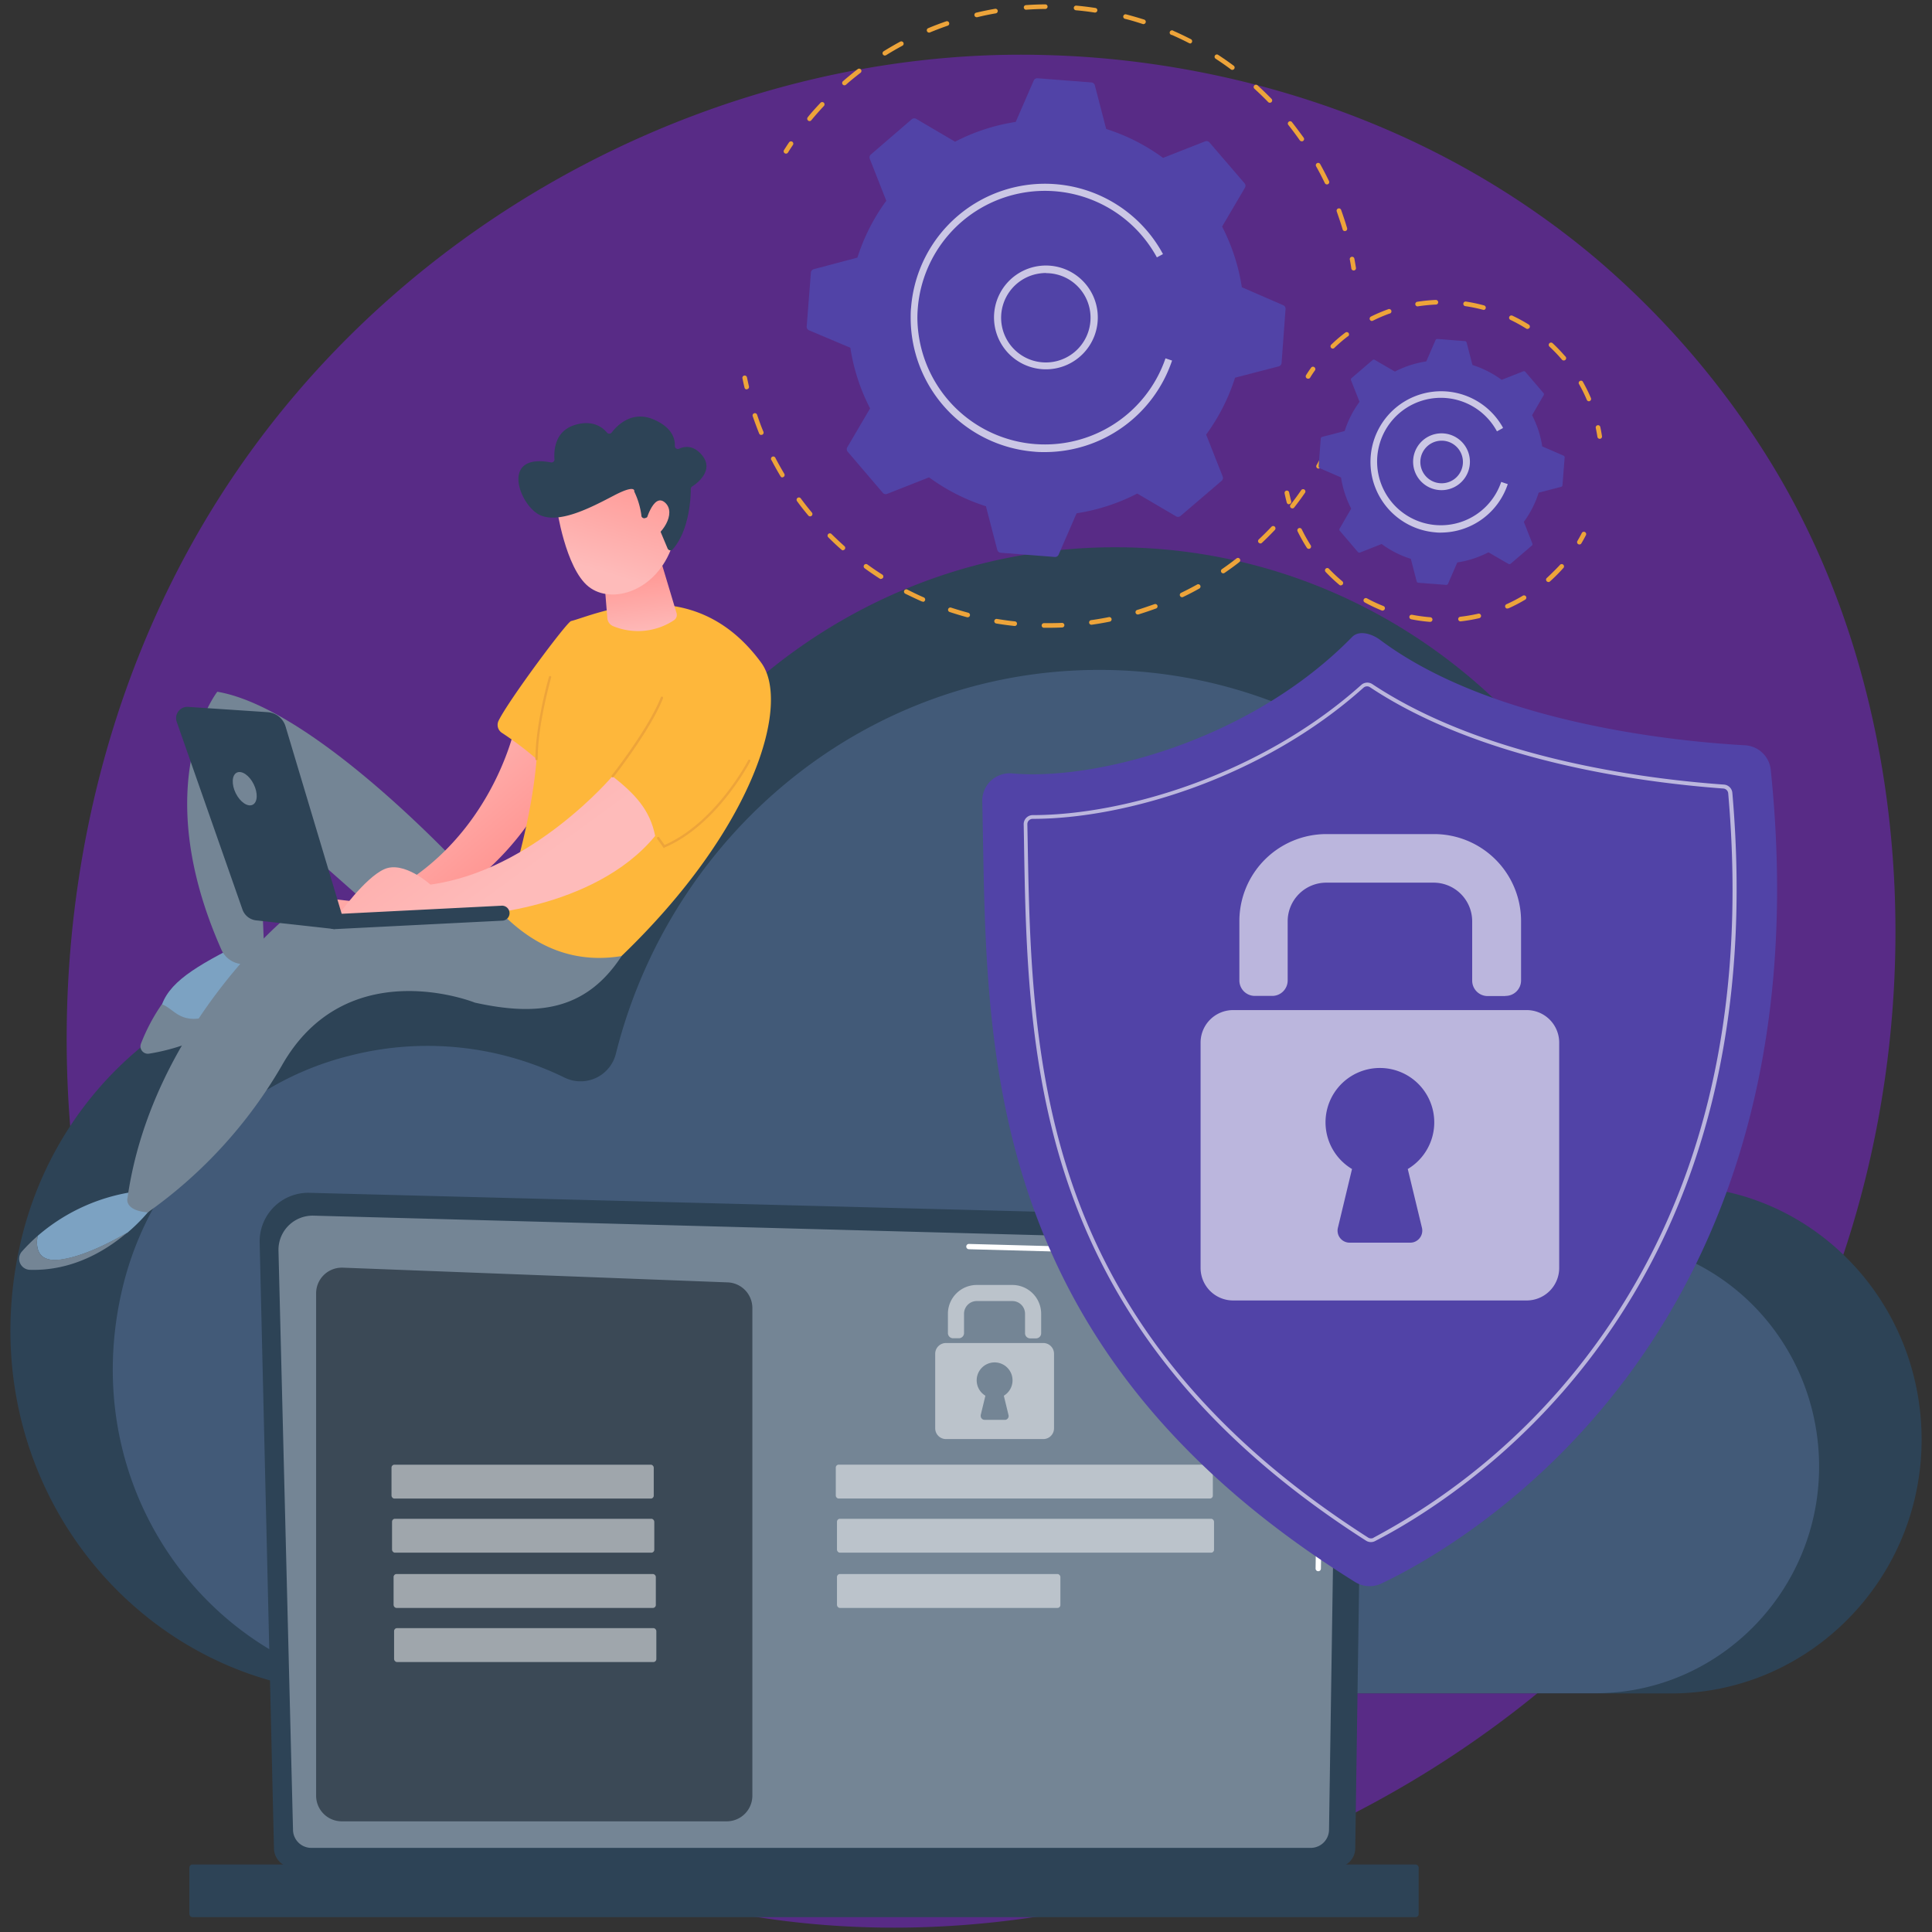<svg id="Calque_1" data-name="Calque 1" xmlns="http://www.w3.org/2000/svg" xmlns:xlink="http://www.w3.org/1999/xlink" viewBox="0 0 500 500"><rect x="0" y="0" width="500" height="500" fill="#333333" stroke="none"/><defs><style>.cls-1{fill:#8224e3;fill-opacity:0.47;}.cls-2{fill:#2d4356;}.cls-3{fill:#91b3fa;opacity:0.21;}.cls-11,.cls-12,.cls-3,.cls-7{isolation:isolate;}.cls-4{fill:#748595;}.cls-11,.cls-12,.cls-5,.cls-7{fill:#fff;}.cls-6{fill:#3b4956;}.cls-7,.cls-8{opacity:0.51;}.cls-9{fill:#eda43a;}.cls-10{fill:#5143a7;}.cls-11{opacity:0.7;}.cls-12{opacity:0.61;}.cls-13{fill:#7ca2c2;}.cls-14{fill:url(#Dégradé_sans_nom_5);}.cls-15{fill:#feb73b;}.cls-16{fill:url(#Dégradé_sans_nom_5-2);}.cls-17{fill:url(#Dégradé_sans_nom_5-3);}.cls-18{fill:url(#Dégradé_sans_nom_5-4);}.cls-19{fill:url(#Dégradé_sans_nom_5-5);}</style><linearGradient id="Dégradé_sans_nom_5" x1="2620.15" y1="301.58" x2="2591.51" y2="267.52" gradientTransform="translate(2718.46 500) rotate(180)" gradientUnits="userSpaceOnUse"><stop offset="0" stop-color="#febbba"/><stop offset="1" stop-color="#ff928e"/></linearGradient><linearGradient id="Dégradé_sans_nom_5-2" x1="2586.75" y1="270.59" x2="2644" y2="348.91" xlink:href="#Dégradé_sans_nom_5"/><linearGradient id="Dégradé_sans_nom_5-3" x1="2551.73" y1="335.49" x2="2553.84" y2="354.47" xlink:href="#Dégradé_sans_nom_5"/><linearGradient id="Dégradé_sans_nom_5-4" x1="2562.98" y1="352.05" x2="2553.69" y2="382.7" xlink:href="#Dégradé_sans_nom_5"/><linearGradient id="Dégradé_sans_nom_5-5" x1="2553.36" y1="349.13" x2="2544.06" y2="379.78" xlink:href="#Dégradé_sans_nom_5"/></defs><path class="cls-1" d="M470.7,341.62C424.79,451.32,302.47,512.77,196.4,496.2c-17.26-2.7-64.58-10.74-106.47-48.64C9.28,374.58-8,230.09,57.09,128.25,104.44,54.14,189.32,12.13,270,14.23c17.37.45,83.95,3.24,142.46,52.19a221.66,221.66,0,0,1,44.64,51.38C497.18,181.45,500.63,270.13,470.7,341.62Z"/><path class="cls-2" d="M5.42,321.15c7.84-33.46,33.47-59.73,66.11-67.76a90.41,90.41,0,0,1,62.16,6.39,10.53,10.53,0,0,0,14.88-7c16.09-63.92,72.7-111.15,140.07-111.15,79.88,0,144.64,66.4,144.64,148.31,0,2.17,0,5.14-.08,8,.28,6.13,2.89,8.73,6.79,9.38,31.3,3.34,55.89,29.8,57.26,62.43,1.57,37.47-28.18,68.51-64.75,68.51H94.18C36.27,438.21-9.08,383,5.42,321.15Z"/><path class="cls-3" d="M31.62,333.69c7-29.88,29.89-53.33,59-60.5a80.78,80.78,0,0,1,55.5,5.7,9.41,9.41,0,0,0,13.29-6.28c14.36-57.08,64.9-99.24,125.06-99.24,71.32,0,129.15,59.29,129.15,132.42,0,1.94,0,4.59-.07,7.14.25,5.47,2.58,7.79,6.05,8.37,27.95,3,49.91,26.6,51.13,55.74,1.4,33.45-25.15,61.17-57.81,61.17H110.87C59.16,438.21,18.67,388.94,31.62,333.69Z"/><path class="cls-2" d="M70.9,478.29a5,5,0,0,0,5,5H345.74a5,5,0,0,0,5-5L353,323.23c0-2.74-3.23-8.1-9.15-7.69L80.1,308.7a12.58,12.58,0,0,0-12.9,12.24c0,.21,0,.42,0,.62Z"/><path class="cls-4" d="M75.83,473.51a4.74,4.74,0,0,0,4.72,4.72H339.23a4.73,4.73,0,0,0,4.72-4.72l2.12-140.78c-.25-8.47-7.67-11.52-12.18-11.33L81.14,314.61a8.85,8.85,0,0,0-9.07,8.61v.43Z"/><path class="cls-5" d="M341.16,406.63h0a.69.69,0,0,1-.69-.69h0l.17-11.42a.68.68,0,0,1,.69-.68h0a.69.69,0,0,1,.69.69h0L341.85,406A.68.68,0,0,1,341.16,406.63Z"/><path class="cls-5" d="M341.57,378.66h0a.69.69,0,0,1-.68-.7h0l.64-43.73a8.18,8.18,0,0,0-2.35-6.15c-2.88-2.76-7.45-2.62-7.65-2.61l-80.78-2.17a.69.69,0,0,1-.68-.7h0a.67.67,0,0,1,.65-.67h.06l80.75,2.16c.5,0,5.37-.11,8.61,3a9.53,9.53,0,0,1,2.77,7.16L342.26,378A.69.69,0,0,1,341.57,378.66Z"/><rect class="cls-2" x="49.01" y="482.53" width="318.14" height="13.63" rx="0.78"/><path class="cls-6" d="M188.06,471.36H88.46a6.64,6.64,0,0,1-6.65-6.64h0v-130a6.65,6.65,0,0,1,6.65-6.65h.26l99.6,3.81a6.64,6.64,0,0,1,6.39,6.64v126.2a6.64,6.64,0,0,1-6.65,6.64Z"/><rect class="cls-7" x="101.32" y="379.06" width="67.87" height="8.77" rx="0.74"/><rect class="cls-7" x="101.46" y="393.06" width="67.87" height="8.77" rx="0.74"/><rect class="cls-7" x="101.86" y="407.36" width="67.87" height="8.77" rx="0.74"/><rect class="cls-7" x="101.99" y="421.36" width="67.87" height="8.77" rx="0.74"/><rect class="cls-7" x="216.3" y="379.05" width="97.58" height="8.77" rx="0.74"/><rect class="cls-7" x="216.61" y="393.06" width="97.58" height="8.77" rx="0.74"/><rect class="cls-7" x="216.61" y="407.36" width="57.82" height="8.77" rx="0.74"/><g class="cls-8"><path class="cls-5" d="M268.1,346.37h-1.48a1.33,1.33,0,0,1-1.34-1.33h0V340a3.29,3.29,0,0,0-3.29-3.29h-9.21a3.29,3.29,0,0,0-3.29,3.29V345a1.34,1.34,0,0,1-1.34,1.34h-1.49a1.34,1.34,0,0,1-1.34-1.34h0V340a7.46,7.46,0,0,1,7.45-7.45H262a7.45,7.45,0,0,1,7.45,7.45V345A1.32,1.32,0,0,1,268.1,346.37Z"/><path class="cls-5" d="M270,347.57H244.82a2.79,2.79,0,0,0-2.79,2.79v19.28a2.79,2.79,0,0,0,2.79,2.79H270a2.78,2.78,0,0,0,2.78-2.79V350.36A2.78,2.78,0,0,0,270,347.57Zm-9,18.64a1,1,0,0,1-.76,1.24,1,1,0,0,1-.25,0h-5.18a1,1,0,0,1-1-1,1,1,0,0,1,0-.24l1.21-5a4.64,4.64,0,1,1,4.77,0Z"/></g><path class="cls-9" d="M341.24,121.26a.59.59,0,0,1-.52-.88h0c.38-.69.76-1.39,1.12-2.09a.6.6,0,0,1,1.06.55c-.37.72-.75,1.42-1.14,2.13A.58.58,0,0,1,341.24,121.26Z"/><path class="cls-9" d="M271.23,162.47h-1.06a.59.59,0,0,1-.59-.6.6.6,0,0,1,.6-.6h0c1.55,0,3.11,0,4.66-.07a.61.61,0,0,1,.62.57.59.59,0,0,1-.57.62C273.68,162.44,272.45,162.47,271.23,162.47Zm-8.66-.47h-.07c-1.56-.17-3.14-.38-4.68-.64a.6.6,0,0,1-.49-.69.59.59,0,0,1,.69-.49h0c1.52.25,3.07.47,4.61.63a.6.6,0,0,1-.06,1.2Zm19.89-.32a.59.59,0,0,1-.6-.59.6.6,0,0,1,.52-.6c1.53-.21,3.07-.48,4.59-.78a.59.59,0,0,1,.7.46.6.6,0,0,1-.46.71c-1.54.31-3.11.58-4.67.8Zm-32-1.93-.16,0c-1.52-.41-3-.86-4.52-1.36a.59.59,0,0,1-.4-.74.6.6,0,0,1,.75-.4h0c1.47.48,3,.93,4.46,1.33a.6.6,0,0,1,.42.74A.59.59,0,0,1,250.47,159.75Zm44-.72a.6.6,0,0,1-.18-1.17c1.49-.45,3-1,4.43-1.48a.6.6,0,1,1,.41,1.12h0c-1.47.54-3,1.05-4.48,1.51Zm-55.63-3.36a.69.69,0,0,1-.24,0c-1.44-.64-2.87-1.32-4.26-2a.6.6,0,1,1,.55-1.06c1.37.7,2.78,1.38,4.2,2a.61.61,0,0,1,.31.79.61.61,0,0,1-.55.36Zm67.1-1.11a.6.6,0,0,1-.26-1.14c1.39-.67,2.78-1.39,4.13-2.14a.6.6,0,0,1,.82.23.6.6,0,0,1-.24.81h0c-1.37.77-2.78,1.5-4.2,2.18a.54.54,0,0,1-.25.06ZM228,149.85a.63.63,0,0,1-.32-.1c-1.32-.85-2.63-1.74-3.9-2.67a.59.59,0,0,1,.7-1h0c1.25.91,2.54,1.79,3.85,2.62a.61.61,0,0,1,.19.83.63.63,0,0,1-.52.28Zm88.58-1.47a.6.6,0,0,1-.6-.6.59.59,0,0,1,.26-.49c1.27-.88,2.54-1.81,3.76-2.77a.59.59,0,0,1,.84.09.6.6,0,0,1-.08.84l0,0c-1.24,1-2.52,1.9-3.81,2.79A.7.7,0,0,1,316.59,148.38Zm-98.39-5.95a.58.58,0,0,1-.39-.15c-1.17-1-2.33-2.12-3.45-3.23a.6.6,0,0,1,0-.85.59.59,0,0,1,.84,0l0,0c1.11,1.09,2.25,2.16,3.4,3.19a.6.6,0,0,1-.4,1Zm108-1.79a.62.62,0,0,1-.61-.6.63.63,0,0,1,.19-.44c1.13-1.06,2.24-2.17,3.3-3.29a.6.6,0,0,1,.85,0,.61.61,0,0,1,0,.85c-1.08,1.14-2.2,2.26-3.35,3.34a.59.59,0,0,1-.4.15Zm-116.54-7a.61.61,0,0,1-.46-.22c-1-1.2-2-2.45-2.92-3.72a.61.61,0,0,1,.13-.84.59.59,0,0,1,.84.13c.92,1.24,1.89,2.48,2.88,3.66a.61.61,0,0,1-.08.85h0a.6.6,0,0,1-.38.13Zm124.82-2.07a.63.63,0,0,1-.37-.12.59.59,0,0,1-.1-.84h0c.95-1.23,1.88-2.49,2.75-3.76a.6.6,0,0,1,.83-.15.61.61,0,0,1,.16.83c-.89,1.29-1.83,2.57-2.8,3.81a.58.58,0,0,1-.47.23Zm-131.95-8a.6.6,0,0,1-.51-.29c-.81-1.35-1.59-2.74-2.31-4.12a.6.6,0,1,1,1-.6l0,0c.71,1.36,1.48,2.73,2.28,4.06a.6.6,0,0,1-.21.82.65.65,0,0,1-.31.08Zm-5.5-11a.6.6,0,0,1-.55-.37c-.59-1.46-1.15-3-1.65-4.43a.6.6,0,1,1,1.13-.39c.5,1.45,1,2.92,1.63,4.36a.61.61,0,0,1-.33.78h0a.59.59,0,0,1-.23,0Z"/><path class="cls-9" d="M193.26,100.79a.6.6,0,0,1-.58-.47c-.19-.78-.36-1.56-.52-2.34a.6.6,0,1,1,1.16-.29.09.09,0,0,1,0,0c.16.77.33,1.54.51,2.32a.59.59,0,0,1-.44.71.34.34,0,0,1-.14,0Z"/><path class="cls-9" d="M203.4,39.76a.57.57,0,0,1-.31-.1.59.59,0,0,1-.19-.82h0c.43-.67.86-1.35,1.31-2a.61.61,0,0,1,.83-.16.6.6,0,0,1,.17.83c-.45.66-.88,1.32-1.3,2A.6.6,0,0,1,203.4,39.76Z"/><path class="cls-9" d="M348.05,59.81a.6.6,0,0,1-.58-.43c-.45-1.56-1-3.12-1.52-4.65a.6.6,0,0,1,1.13-.41c.56,1.55,1.08,3.14,1.55,4.72a.61.61,0,0,1-.41.75l-.17,0Zm-4.64-12.08a.6.6,0,0,1-.54-.34c-.71-1.47-1.46-2.93-2.26-4.34a.6.6,0,0,1,1.05-.59c.8,1.44,1.57,2.92,2.29,4.41a.6.6,0,0,1-.28.8.58.58,0,0,1-.26.06Zm-6.54-11.17a.61.61,0,0,1-.49-.25c-.93-1.33-1.91-2.65-2.93-3.93a.6.6,0,1,1,.94-.74c1,1.29,2,2.63,3,4a.59.59,0,0,1-.14.83.54.54,0,0,1-.35.11ZM209.51,31.34a.61.61,0,0,1-.46-1c1-1.27,2.16-2.52,3.29-3.73a.6.6,0,0,1,.89.81h0c-1.11,1.19-2.21,2.43-3.24,3.67A.58.58,0,0,1,209.51,31.34Zm119.12-4.75a.57.57,0,0,1-.43-.18c-1.13-1.16-2.31-2.31-3.52-3.41a.6.6,0,1,1,.81-.88h0c1.22,1.11,2.42,2.28,3.57,3.45a.6.6,0,0,1,0,.85.58.58,0,0,1-.41.17ZM218.55,22.08a.6.6,0,0,1-.6-.6.59.59,0,0,1,.2-.45c1.25-1.09,2.54-2.15,3.85-3.16a.6.6,0,0,1,.73.95h0c-1.29,1-2.56,2-3.79,3.11a.62.62,0,0,1-.39.14Zm100.35-4a.55.55,0,0,1-.35-.12c-1.31-1-2.66-1.91-4-2.8a.6.6,0,0,1,.65-1c1.38.9,2.75,1.86,4.08,2.84a.6.6,0,0,1-.36,1.08ZM229,14.38a.62.62,0,0,1-.6-.61.61.61,0,0,1,.28-.5c1.4-.87,2.85-1.71,4.3-2.5a.61.61,0,0,1,.81.25.6.6,0,0,1-.24.81h0c-1.43.77-2.86,1.6-4.24,2.46a.55.55,0,0,1-.31.07Zm79-3.15a.64.64,0,0,1-.28-.07c-1.44-.75-2.93-1.45-4.42-2.11A.6.6,0,1,1,303.71,8c1.51.66,3,1.38,4.48,2.13a.6.6,0,0,1-.27,1.14ZM240.45,8.44a.61.61,0,0,1-.6-.6.6.6,0,0,1,.37-.55c1.52-.64,3.09-1.23,4.65-1.77a.59.59,0,0,1,.76.37.58.58,0,0,1-.37.76c-1.54.53-3.08,1.12-4.58,1.74A.59.59,0,0,1,240.45,8.44ZM296,6.24a.58.58,0,0,1-.19,0c-1.54-.5-3.13-1-4.7-1.37a.6.6,0,0,1,.3-1.16c1.6.42,3.2.88,4.77,1.38A.6.6,0,0,1,296,6.23ZM252.77,4.46a.6.6,0,0,1-.6-.6.59.59,0,0,1,.46-.58c1.61-.38,3.25-.72,4.87-1a.6.6,0,0,1,.71.46.61.61,0,0,1-.47.71h0c-1.6.27-3.21.6-4.8,1ZM283.4,3.25h-.09c-1.61-.25-3.25-.45-4.86-.59A.6.6,0,0,1,277.9,2a.59.59,0,0,1,.65-.54c1.65.14,3.31.35,4.94.6a.6.6,0,0,1,.5.68.61.61,0,0,1-.59.51Zm-17.84-.73a.6.6,0,0,1-.6-.6.59.59,0,0,1,.56-.6c1.64-.11,3.32-.18,5-.19h0a.58.58,0,0,1,.59.59.59.59,0,0,1-.59.6c-1.63,0-3.28.08-4.9.19Z"/><path class="cls-9" d="M350.32,70a.6.6,0,0,1-.59-.5c-.12-.78-.25-1.56-.4-2.34a.6.6,0,0,1,.48-.7.6.6,0,0,1,.7.48c.15.79.28,1.58.41,2.37a.6.6,0,0,1-.5.69h0A.17.17,0,0,1,350.32,70Z"/><path class="cls-10" d="M332.7,80a1,1,0,0,0-.58-1l-10.73-4.66a51.19,51.19,0,0,0-5.11-15.7l5.92-10.07a1,1,0,0,0-.09-1.11L313,36.85a1,1,0,0,0-1.08-.28L301,40.86a50.76,50.76,0,0,0-14.72-7.48l-2.94-11.32a1,1,0,0,0-.86-.72l-14-1.09a1,1,0,0,0-.95.58l-4.66,10.72a50.86,50.86,0,0,0-15.7,5.12l-10.08-5.92a1,1,0,0,0-1.11.1L225.36,40a1,1,0,0,0-.27,1.08l4.28,10.88a50.8,50.8,0,0,0-7.47,14.71l-11.32,3a1,1,0,0,0-.72.85l-1.09,14a1,1,0,0,0,.57.95L220.07,90a51.1,51.1,0,0,0,5.11,15.7l-5.92,10.08a1,1,0,0,0,.1,1.1l9.12,10.67a1,1,0,0,0,1.09.27l10.87-4.28a51.26,51.26,0,0,0,14.72,7.48l2.94,11.32a1,1,0,0,0,.86.71l14,1.09a1,1,0,0,0,1-.57l4.66-10.73a51.1,51.1,0,0,0,15.7-5.11l10.08,5.92a1,1,0,0,0,1.1-.1l10.67-9.12a1,1,0,0,0,.27-1.09l-4.29-10.87a51,51,0,0,0,7.48-14.72l11.32-2.94a1,1,0,0,0,.72-.86Z"/><path class="cls-11" d="M270.71,95.58a13.43,13.43,0,1,1,2.28-.2A13.41,13.41,0,0,1,270.71,95.58Zm.05-24.93a12,12,0,0,0-2,.17,11.57,11.57,0,1,0,8.63,2h0a11.49,11.49,0,0,0-6.65-2.13Z"/><path class="cls-11" d="M270.49,117c-.92,0-1.83,0-2.76-.1a34.76,34.76,0,0,1-32.05-34.6c0-.91,0-1.83.11-2.75a34.75,34.75,0,0,1,61-19.89,34.38,34.38,0,0,1,4.19,6.1l-1.58.85a33,33,0,0,0-61.87,13.08c-.07.87-.11,1.74-.11,2.61a33,33,0,0,0,64.21,10.44l1.7.57A34.77,34.77,0,0,1,270.49,117Z"/><path class="cls-9" d="M408.74,140.91a.59.59,0,0,1-.59-.6.46.46,0,0,1,.08-.3c.4-.68.79-1.38,1.14-2.07a.6.6,0,0,1,.81-.25.61.61,0,0,1,.26.81h0c-.37.71-.77,1.42-1.18,2.12A.61.61,0,0,1,408.74,140.91Z"/><path class="cls-9" d="M370.12,160.94h-.05a41.58,41.58,0,0,1-4.85-.67.6.6,0,0,1-.47-.7.59.59,0,0,1,.7-.47,41.63,41.63,0,0,0,4.71.64.61.61,0,0,1,.56.64.6.6,0,0,1-.6.56Zm7.82-.13a.6.6,0,0,1-.06-1.19,43.56,43.56,0,0,0,4.68-.8.59.59,0,0,1,.72.44.6.6,0,0,1-.44.72,41.49,41.49,0,0,1-4.82.83Zm-20.1-2.76a.59.59,0,0,1-.23-.05,40.57,40.57,0,0,1-4.42-2.1.6.6,0,0,1-.24-.81.61.61,0,0,1,.82-.24,39,39,0,0,0,4.28,2,.6.6,0,0,1,.32.79.59.59,0,0,1-.55.37Zm32.28-.54a.6.6,0,0,1-.6-.6.59.59,0,0,1,.36-.54,40.25,40.25,0,0,0,4.22-2.2.61.61,0,0,1,.82.18.6.6,0,0,1-.18.83l0,0a41.53,41.53,0,0,1-4.34,2.26.55.55,0,0,1-.25,0Zm-43.1-6a.65.65,0,0,1-.38-.13,43.38,43.38,0,0,1-3.56-3.35.6.6,0,0,1,0-.85.59.59,0,0,1,.84,0,41,41,0,0,0,3.47,3.25.6.6,0,0,1,.08.84.62.62,0,0,1-.47.22Zm53.69-.9a.59.59,0,0,1-.59-.6.57.57,0,0,1,.2-.44l.35-.32c1.05-1,2.06-2,3-3a.6.6,0,1,1,.89.79h0a41.75,41.75,0,0,1-3.1,3.14l-.36.32a.53.53,0,0,1-.4.14Zm-62-8.57a.6.6,0,0,1-.5-.27,44.79,44.79,0,0,1-2.4-4.27.6.6,0,0,1,.29-.8.61.61,0,0,1,.79.27,41.08,41.08,0,0,0,2.32,4.15.61.61,0,0,1-.17.83.63.63,0,0,1-.33.09Z"/><path class="cls-9" d="M333.59,130.51a.6.6,0,0,1-.58-.45c-.2-.77-.39-1.57-.55-2.36a.6.6,0,0,1,.44-.72.59.59,0,0,1,.72.44.06.06,0,0,1,0,0c.16.77.34,1.54.54,2.3a.59.59,0,0,1-.42.73l-.16,0Z"/><path class="cls-9" d="M338.52,98a.6.6,0,0,1-.6-.6.62.62,0,0,1,.09-.32c.43-.68.89-1.36,1.36-2a.58.58,0,0,1,.84,0,.6.6,0,0,1,.13.73c-.46.64-.9,1.29-1.32,2A.61.61,0,0,1,338.52,98Z"/><path class="cls-9" d="M411.22,103.85a.59.59,0,0,1-.55-.36,39.82,39.82,0,0,0-2.08-4.19.6.6,0,0,1,1-.6,41.28,41.28,0,0,1,2.14,4.32.6.6,0,0,1-.55.83Zm-6.53-10.56a.59.59,0,0,1-.46-.21c-.3-.36-.62-.71-.93-1.06-.74-.8-1.51-1.58-2.3-2.32a.6.6,0,0,1,.82-.88h0c.81.76,1.61,1.57,2.36,2.39.33.36.65.73,1,1.1a.6.6,0,0,1-.07.84.62.62,0,0,1-.39.14ZM344.9,90.22a.6.6,0,0,1-.41-1l.73-.69c.94-.86,1.92-1.68,2.93-2.44a.6.6,0,0,1,.84.07.61.61,0,0,1-.07.85l-.05,0c-1,.74-1.93,1.54-2.84,2.37-.24.22-.48.44-.71.67A.61.61,0,0,1,344.9,90.22Zm50.42-5.08a.62.62,0,0,1-.32-.09,39.68,39.68,0,0,0-4.09-2.26.61.61,0,0,1-.31-.79.6.6,0,0,1,.79-.31l0,0A40.31,40.31,0,0,1,395.65,84a.61.61,0,0,1,.19.83.62.62,0,0,1-.51.28Zm-40.26-2.07a.6.6,0,0,1-.6-.6.62.62,0,0,1,.33-.54,41.87,41.87,0,0,1,4.42-1.88.6.6,0,1,1,.46,1.1l-.05,0a38.87,38.87,0,0,0-4.3,1.84.59.59,0,0,1-.26.07Zm28.88-2.9-.15,0a40,40,0,0,0-4.58-.94.6.6,0,0,1,.15-1.19h0a42.44,42.44,0,0,1,4.72,1,.62.62,0,0,1,.42.74.6.6,0,0,1-.58.44Zm-17.06-.88a.59.59,0,0,1-.6-.59.6.6,0,0,1,.5-.6,42.93,42.93,0,0,1,4.79-.48.61.61,0,0,1,.63.58.59.59,0,0,1-.57.62,42.74,42.74,0,0,0-4.66.46l-.09,0Z"/><path class="cls-9" d="M414,113.56a.59.59,0,0,1-.59-.5c-.12-.78-.27-1.56-.43-2.32a.59.59,0,0,1,.48-.69.59.59,0,0,1,.69.44c.17.78.32,1.59.44,2.38a.59.59,0,0,1-.49.69H414Z"/><path class="cls-10" d="M404.93,118.41a.48.48,0,0,0-.29-.49l-5.51-2.39a26.09,26.09,0,0,0-2.63-8.07l3-5.17a.48.48,0,0,0-.05-.57l-4.68-5.48a.5.5,0,0,0-.56-.14l-5.58,2.2a26.31,26.31,0,0,0-7.56-3.84l-1.51-5.82a.49.49,0,0,0-.44-.36L372,87.72a.51.51,0,0,0-.49.3l-2.39,5.51A26.36,26.36,0,0,0,361,96.16l-5.18-3a.48.48,0,0,0-.57,0l-5.47,4.69a.48.48,0,0,0-.14.55l2.2,5.59a26.06,26.06,0,0,0-3.84,7.56l-5.82,1.51a.5.5,0,0,0-.37.44l-.55,7.18a.48.48,0,0,0,.29.49l5.51,2.4a26,26,0,0,0,2.63,8.06l-3,5.18a.48.48,0,0,0,.05.57l4.68,5.48a.51.51,0,0,0,.56.14l5.58-2.21a26.06,26.06,0,0,0,7.56,3.84l1.51,5.82a.51.51,0,0,0,.44.37l7.19.55a.48.48,0,0,0,.49-.3l2.4-5.51a26.1,26.1,0,0,0,8.06-2.62l5.18,3a.5.5,0,0,0,.57-.05l5.48-4.69a.49.49,0,0,0,.13-.55l-2.2-5.59a26.06,26.06,0,0,0,3.84-7.56L404,126a.5.5,0,0,0,.37-.44Z"/><path class="cls-11" d="M373.09,126.85a7.35,7.35,0,1,1,1.24-.11A7.33,7.33,0,0,1,373.09,126.85Zm0-12.8a5.51,5.51,0,1,0,3.17,1h0a5.43,5.43,0,0,0-3.16-1Z"/><path class="cls-11" d="M373,137.84c-.48,0-1,0-1.45-.06a18.29,18.29,0,1,1,15.32-30.12l.15.18a19,19,0,0,1,1.89,2.73h0l0,0,0,.07,0,0,.07.13-1.57.86a17,17,0,0,0-2-2.91h0a16.49,16.49,0,1,0,3.1,16l1.7.57A18.29,18.29,0,0,1,373,137.83Z"/><path class="cls-10" d="M256.44,202.05a7.12,7.12,0,0,1,5.49-1.89c21.54,1.94,61.73-8.44,88-35.31,1.83-1.87,5.15-.81,7.24.75,29.21,21.84,77.64,26.35,94.44,27.28a7.09,7.09,0,0,1,6.66,6.36c15.29,147.63-80.84,201.13-100.78,210.58a7.13,7.13,0,0,1-6.79-.39c-99.37-61.9-95.12-142.39-96.49-202A7.11,7.11,0,0,1,256.44,202.05Z"/><path class="cls-12" d="M354.79,399.09a2.3,2.3,0,0,1-1.27-.37c-38.1-24.35-62.92-53.46-75.91-89C266,278,265.45,245.66,265,217.14l-.07-3.8a2.34,2.34,0,0,1,2.36-2.39h0c23.6,0,59-10.42,85-33.69a2.35,2.35,0,0,1,2.87-.21c28.54,18.94,69.24,24.45,91,26a2.35,2.35,0,0,1,2.17,2.14c5,57.61-6.94,106.33-35.62,144.79-21.42,28.73-46.82,43.7-56.75,48.8h0A2.32,2.32,0,0,1,354.79,399.09Zm.63-1.11.22.43-.22-.43a170.11,170.11,0,0,0,56.42-48.52c28.53-38.27,40.45-86.76,35.42-144.13a1.36,1.36,0,0,0-1.27-1.26c-21.82-1.61-62.71-7.15-91.43-26.21a1.38,1.38,0,0,0-1.69.12c-26.17,23.44-61.85,33.94-85.6,33.94h0a1.4,1.4,0,0,0-1,.41,1.35,1.35,0,0,0-.39,1l.07,3.8c.5,28.44,1.06,60.68,12.6,92.27,12.91,35.33,37.61,64.28,75.52,88.52a1.43,1.43,0,0,0,1.39.07Z"/><path class="cls-12" d="M389.53,257.78H385a4,4,0,0,1-4-4V238.38a10,10,0,0,0-9.95-9.95H343.2a10,10,0,0,0-9.95,9.95v15.36a4,4,0,0,1-4,4h-4.5a4,4,0,0,1-4-4V238.38a22.53,22.53,0,0,1,22.53-22.52h27.85a22.52,22.52,0,0,1,22.52,22.52h0v15.36a4,4,0,0,1-4,4Z"/><path class="cls-12" d="M395.09,261.41H319.14a8.42,8.42,0,0,0-8.43,8.43v58.29a8.42,8.42,0,0,0,8.43,8.43h75.95a8.42,8.42,0,0,0,8.43-8.43V269.84A8.42,8.42,0,0,0,395.09,261.41ZM368,317.75a3.13,3.13,0,0,1-2.31,3.77,3.65,3.65,0,0,1-.74.08H349.29a3.11,3.11,0,0,1-3.13-3.11,3.06,3.06,0,0,1,.09-.74l3.65-15.21a14.07,14.07,0,1,1,14.43,0Z"/><path class="cls-13" d="M66,242.35s6.15.33,6.91,13c0,0-14.27,12.79-33.54,15.84-1.44.22,2-9.88,2.55-11.25C44.35,253.41,52.17,249.22,66,242.35Z"/><path class="cls-4" d="M135.24,227.47h-13s-39.85-44-66-48.45c0,0-18.19,23.22,1,66.62a6.33,6.33,0,0,0,9.06,3,5.23,5.23,0,0,0,2.08-2.47L66.85,209.1s34,29.73,39.89,35.47S142.68,246.81,135.24,227.47Z"/><path class="cls-13" d="M9.73,319.86a48.91,48.91,0,0,1,26.62-11.65l4.24,2.59A46.06,46.06,0,0,1,33,319c-4.53,2.63-11.53,6.2-17.33,7C10,326.71,9.16,323.3,9.73,319.86Z"/><path class="cls-4" d="M41.87,259.92c3.35,1.09,4.83,5.84,13.33,2.7a75.21,75.21,0,0,0,17.49-9.22c.07.61.13,1.24.17,1.94,0,0-15,14.3-34.31,17.35a1.92,1.92,0,0,1-2.07-2.59A48.65,48.65,0,0,1,41.87,259.92Z"/><path class="cls-4" d="M5.63,323.93a46.32,46.32,0,0,1,4.1-4.07c-.57,3.43.26,6.84,5.9,6.09,5.8-.77,12.8-4.34,17.33-7-5.68,4.84-14.32,10-25.23,9.68A2.86,2.86,0,0,1,5.63,323.93Z"/><path class="cls-4" d="M134.77,236.86l-60.8.66S39.25,266.24,33,310c0,0-1.05,3.22,5.23,3.77a120.49,120.49,0,0,0,34.67-37.94c16.78-29.72,50-16.35,50-16.35,16,3.53,28.68,2.21,38-12.1Z"/><path class="cls-14" d="M133.33,187.89s-6.54,32.8-38.61,45.77l-11.41-1.34-2.69,4.28,26.76.86a73.19,73.19,0,0,0,35-33.75C142.77,202.91,149.44,189.13,133.33,187.89Z"/><path class="cls-15" d="M129.82,236.33s7.45-20.23,9.05-39.89a86.52,86.52,0,0,0-8.85-6.7,2.46,2.46,0,0,1-1-3.19c2.5-5.18,17.63-25.53,18.77-25.82,6.16-1.54,31.42-13.54,49.22,10.79,7.63,10.45-1.52,42.6-36.17,75.91C149.73,249.24,139.31,246,129.82,236.33Z"/><path class="cls-16" d="M158.5,200.87s-20.68,24.49-47.11,28.06c0,0-6.84-6.23-11.91-4s-12,12-12,12h33.94s32.1-1.13,48.14-20.59C168.22,209.57,164.35,205.5,158.5,200.87Z"/><path class="cls-17" d="M170.56,143.57l4.53,15.09a1.64,1.64,0,0,1-.65,1.84,16.84,16.84,0,0,1-15.68,1.58,2.46,2.46,0,0,1-1.58-2.11l-1.07-13.15Z"/><path class="cls-18" d="M144.07,131.34S146.3,147,152.3,151.8,170,153,174,141.19L166.1,121Z"/><path class="cls-2" d="M167,134.07a.76.76,0,0,1-1-.49.28.28,0,0,1,0-.13,20.29,20.29,0,0,0-1.86-6.25s.58-2-5.18,1-14.42,7.66-19.51,4.95-10-15.95,3.13-13.48a.78.78,0,0,0,.91-.62,1.27,1.27,0,0,0,0-.2c-.16-2.18.06-7.21,5.15-8.83,4.77-1.51,7.38.64,8.45,1.94a.78.78,0,0,0,1.09.1,1.36,1.36,0,0,0,.12-.12c1.43-1.87,5.31-5.84,11-3.32,4.7,2.07,5.43,5,5.35,6.77a.77.77,0,0,0,.74.81.81.81,0,0,0,.37-.07c1.44-.66,3.76-1,6,1.77,3.06,3.85-1.32,7.18-2.63,8a.75.75,0,0,0-.35.64c0,2-.32,10.72-4.7,15.64a.78.78,0,0,1-1.1.05.76.76,0,0,1-.2-.27l-3.36-8a.79.79,0,0,0-1-.44Z"/><path class="cls-19" d="M166.91,135.7s2.06-8.37,5.18-5.65-.82,8.7-4.39,9.84Z"/><path class="cls-2" d="M89.14,238.87,73.9,188a5.22,5.22,0,0,0-4.63-3.69L48.7,182.94a2.92,2.92,0,0,0-3.12,2.71,3.15,3.15,0,0,0,.16,1.18l17,48.53a4.27,4.27,0,0,0,3.6,2.84l20.27,2.25Z"/><path class="cls-4" d="M61,205.27c1.14,2.3,3.1,3.64,4.39,3s1.4-3,.27-5.31-3.11-3.64-4.39-3S59.89,203,61,205.27Z"/><path class="cls-2" d="M86.65,240.45h.1l43.17-2.18a1.94,1.94,0,1,0-.19-3.87l-43.18,2.18a1.94,1.94,0,1,0,.1,3.87Z"/><path class="cls-9" d="M138.87,196.74a.3.3,0,0,1-.3-.3c0-9.11,3.47-21.18,3.51-21.3a.31.31,0,0,1,.38-.18.3.3,0,0,1,.19.35c0,.12-3.52,12.1-3.49,21.13a.3.3,0,0,1-.29.3Z"/><path class="cls-9" d="M158.5,201.17a.28.28,0,0,1-.18-.06.3.3,0,0,1,0-.42c.09-.12,9.48-12.05,12.69-20.19a.29.29,0,0,1,.36-.21.3.3,0,0,1,.22.36l0,.07c-3.24,8.22-12.68,20.22-12.78,20.34A.3.3,0,0,1,158.5,201.17Z"/><path class="cls-9" d="M171.8,219.51l-1.7-2.41a.29.29,0,0,1,.05-.42.3.3,0,0,1,.42,0l0,0,1.42,2c13.32-5.84,21.56-21.77,21.65-21.93a.3.3,0,0,1,.4-.13.3.3,0,0,1,.13.41h0c-.08.16-8.51,16.46-22.16,22.3Z"/></svg>